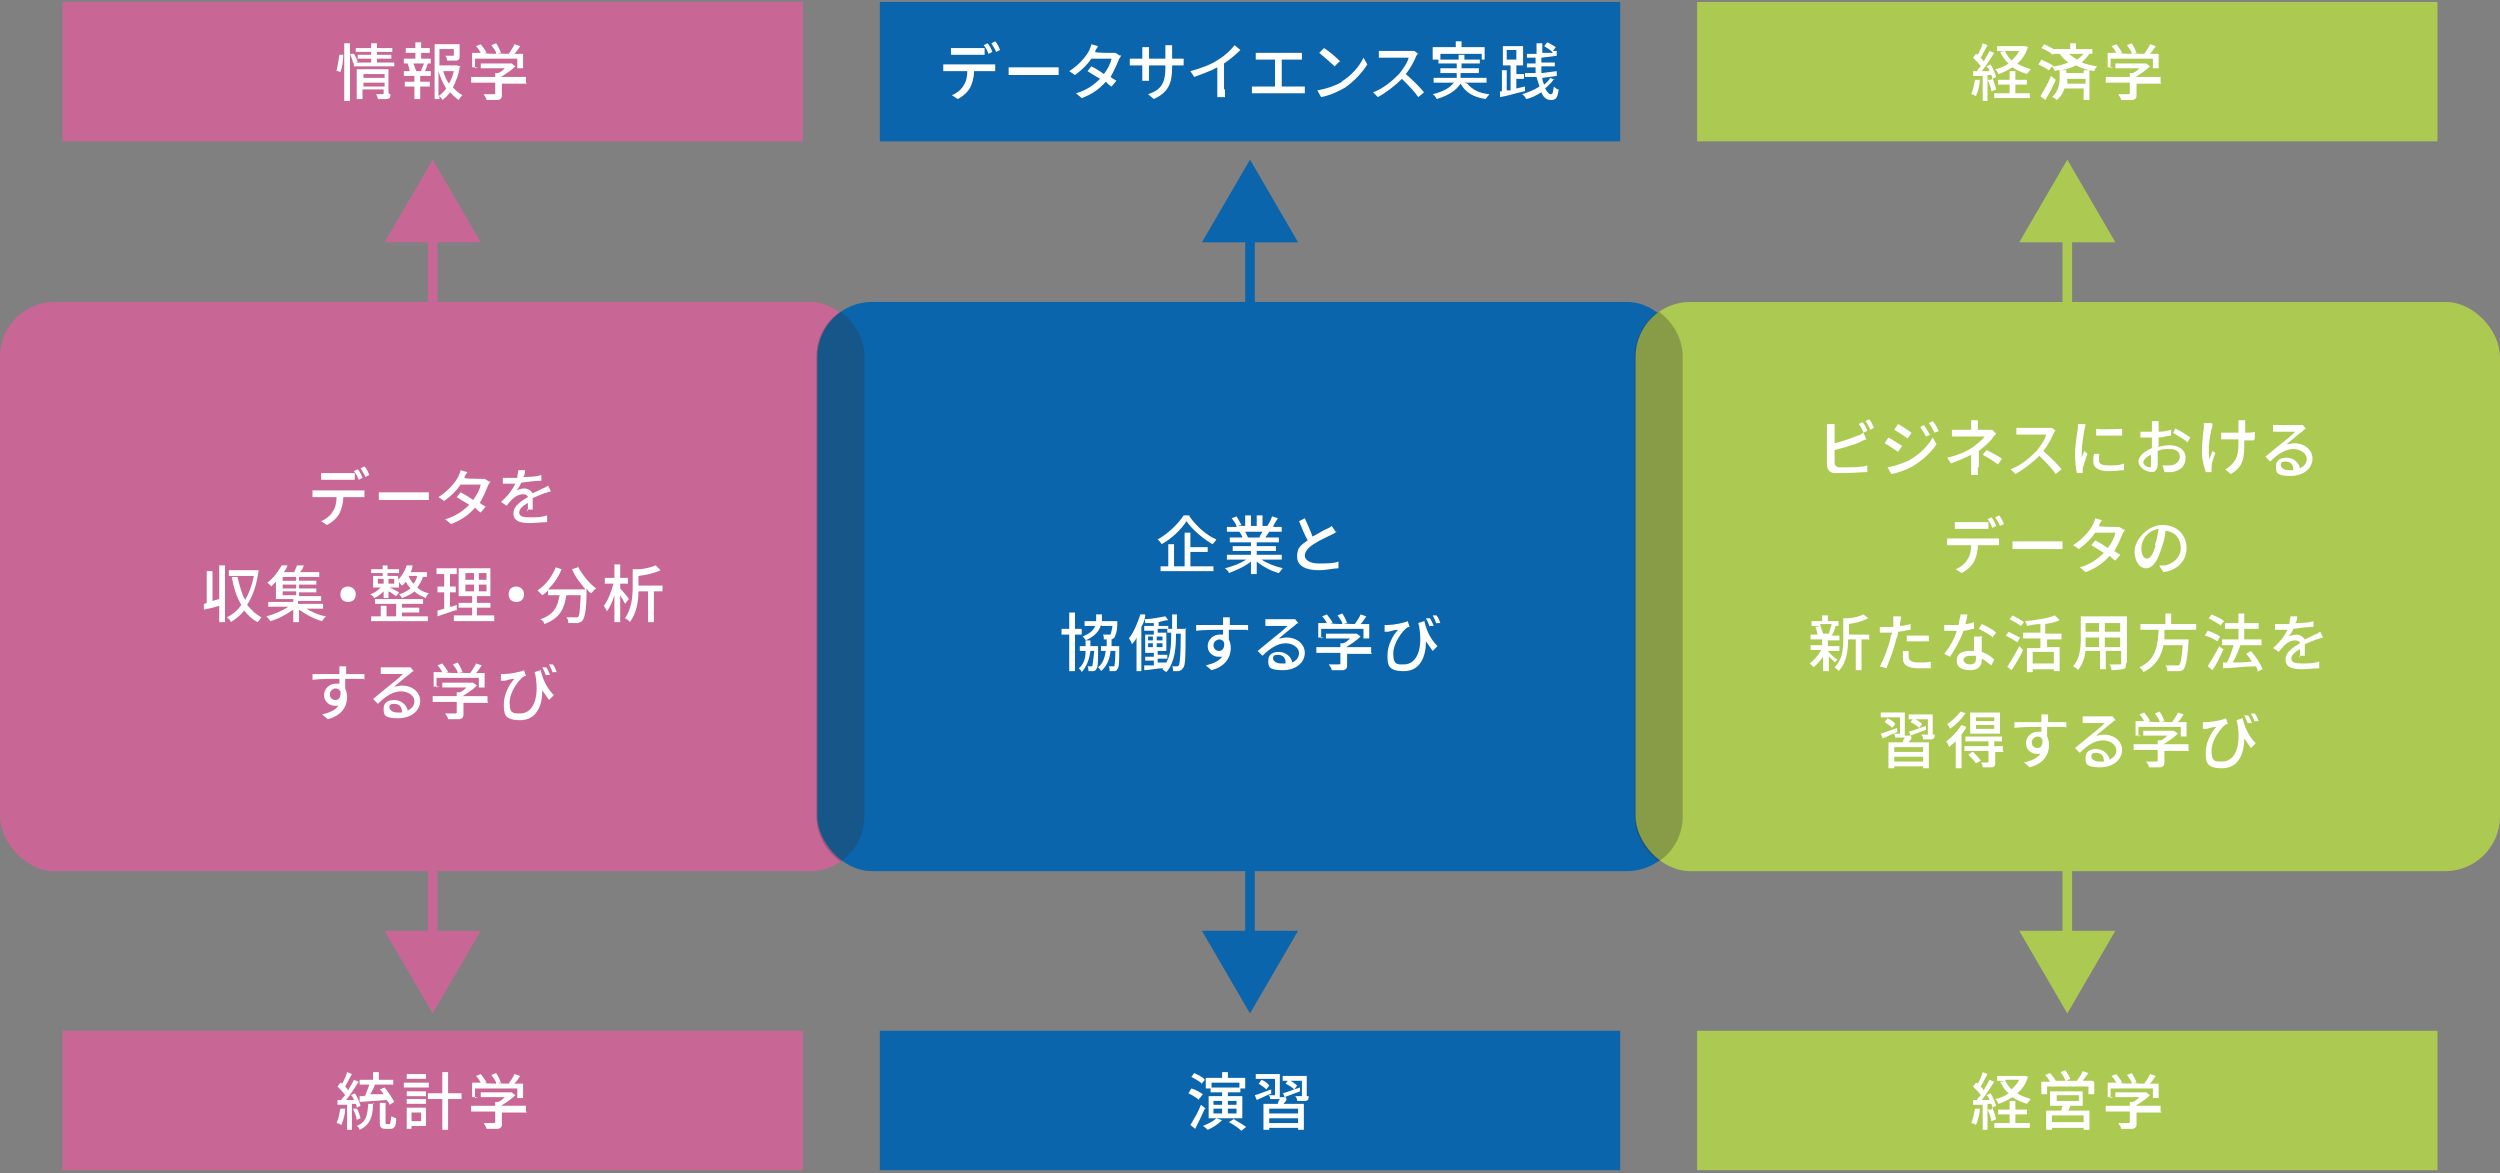 <?xml version="1.0" encoding="UTF-8"?>
<svg xmlns="http://www.w3.org/2000/svg" version="1.1" viewBox="0 0 260 122">
  <rect x="0" y="0" width="260" height="122" fill="#808080" stroke="none"/>
  <defs>
    <style>
      .cls-1 {
        fill: #0b65ac;
      }

      .cls-2 {
        fill: #acc951;
      }

      .cls-3 {
        isolation: isolate;
      }

      .cls-4 {
        fill: #fff;
      }

      .cls-5 {
        stroke: #c86796;
      }

      .cls-5, .cls-6, .cls-7 {
        fill: none;
        stroke-miterlimit: 10;
      }

      .cls-8 {
        fill: #323333;
        mix-blend-mode: multiply;
        opacity: .3;
      }

      .cls-9 {
        fill: #c86796;
      }

      .cls-6 {
        stroke: #acc951;
      }

      .cls-7 {
        stroke: #0b65ac;
      }
    </style>
  </defs>
  <!-- Generator: Adobe Illustrator 28.7.1, SVG Export Plug-In . SVG Version: 1.2.0 Build 142)  -->
  <g class="cls-3">
    <g id="design">
      <g>
        <rect class="cls-9" x="6.5" y=".2" width="77" height="14.5"/>
        <rect class="cls-1" x="91.5" y=".2" width="77" height="14.5"/>
        <rect class="cls-2" x="176.5" y=".2" width="77" height="14.5"/>
        <rect class="cls-9" x="6.5" y="107.2" width="77" height="14.5"/>
        <rect class="cls-1" x="91.5" y="107.2" width="77" height="14.5"/>
        <rect class="cls-2" x="176.5" y="107.2" width="77" height="14.5"/>
        <rect class="cls-9" y="31.4" width="89.9" height="59.2" rx="5.7" ry="5.7"/>
        <rect class="cls-1" x="85" y="31.4" width="89.9" height="59.2" rx="5.7" ry="5.7"/>
        <rect class="cls-2" x="170.1" y="31.4" width="89.9" height="59.2" rx="5.7" ry="5.7"/>
        <g>
          <path class="cls-4" d="M190.8,48.1c0,.3.1.4.4.5.2,0,.5,0,.8,0,.7,0,1.7,0,2.2-.2v.7c-.6,0-1.6.1-2.3.1s-.8,0-1.1,0c-.5,0-.8-.4-.8-.9v-3.6c0-.2,0-.4,0-.6h.8c0,.2,0,.4,0,.6v1.4c.8-.2,1.7-.5,2.4-.8.2,0,.4-.2.6-.3l.3.7c-.2,0-.5.2-.7.3-.7.3-1.8.6-2.6.8v1.3ZM193.8,45c-.1-.3-.3-.7-.5-.9l.4-.2c.2.2.4.6.5.9l-.4.2ZM194.4,43.6c.2.2.4.7.5.9l-.4.2c-.1-.3-.3-.7-.5-.9l.4-.2Z"/>
          <path class="cls-4" d="M197.8,46.4l-.4.6c-.3-.2-1-.7-1.4-.9l.4-.6c.4.2,1.1.7,1.5.9ZM198.5,47.9c1.1-.6,2-1.5,2.5-2.4l.4.7c-.6.9-1.5,1.7-2.5,2.3-.7.4-1.6.7-2.2.8l-.4-.7c.7-.1,1.5-.4,2.2-.7ZM198.8,45l-.4.6c-.3-.2-1-.7-1.4-.9l.4-.6c.4.2,1.1.7,1.4.9ZM200.8,45.2l-.5.2c-.2-.4-.4-.7-.6-1l.4-.2c.2.3.4.7.6,1ZM201.7,44.8l-.5.2c-.2-.4-.4-.7-.6-1l.4-.2c.2.2.5.7.6,1Z"/>
          <path class="cls-4" d="M205.7,48.6c0,.2,0,.6,0,.8h-.7c0-.2,0-.5,0-.8,0-.4,0-.9,0-1.3-.6.3-1.3.6-2.1.9l-.4-.6c1.3-.3,2.1-.7,2.7-1.1.5-.4,1-.8,1.2-1.1h-2.6c-.2,0-.6,0-.8,0v-.7c.2,0,.6,0,.8,0h1.2v-.4c0-.2,0-.4,0-.6h.7c0,.1,0,.4,0,.6v.4h1c.2,0,.3,0,.5,0l.4.4c-.1.1-.3.3-.4.5-.3.4-.9.9-1.4,1.3v1.7ZM206.6,46.8c.6.3,1,.5,1.6.9l-.4.6c-.6-.4-1-.7-1.6-1l.4-.5Z"/>
          <path class="cls-4" d="M213.8,44.7c0,0-.1.2-.2.3-.2.5-.6,1.3-1.1,1.9.7.6,1.5,1.4,1.9,1.9l-.6.5c-.4-.6-1.1-1.3-1.7-1.9-.7.7-1.6,1.4-2.5,1.9l-.5-.5c1.1-.4,2-1.2,2.7-1.9.4-.5.9-1.2,1-1.7h-2.4c-.3,0-.6,0-.7,0v-.7c.1,0,.5,0,.7,0h2.4c.2,0,.5,0,.6,0l.4.3Z"/>
          <path class="cls-4" d="M216.9,44.1c0,.1-.1.4-.1.5-.1.5-.3,1.7-.3,2.4s0,.4,0,.7c0-.3.2-.6.3-.8l.3.3c-.2.5-.4,1.2-.5,1.5,0,0,0,.2,0,.3,0,0,0,.2,0,.2h-.6c-.1-.4-.2-1.2-.2-2s.2-2.1.3-2.6c0-.2,0-.4,0-.5h.7ZM218.3,47.3c0,.2,0,.4,0,.6,0,.3.2.5,1,.5s1.1,0,1.6-.2v.7c-.4,0-.9.1-1.6.1-1.1,0-1.6-.4-1.6-1s0-.5.1-.8h.6ZM220.7,44.6v.7c-.7,0-2,0-2.7,0v-.7c.7.1,2,0,2.7,0Z"/>
          <path class="cls-4" d="M224.3,46.5c.5-.1,1-.2,1.3-.2,1,0,1.7.5,1.7,1.3s-.4,1.3-1.4,1.5c-.3,0-.6,0-.8,0l-.2-.7c.3,0,.5,0,.8,0,.5,0,1-.4,1-.9s-.4-.8-1-.8-.9,0-1.3.2c0,.5,0,1.1,0,1.3,0,.7-.3.9-.6.9-.6,0-1.4-.5-1.4-1.1s.7-1.1,1.4-1.4v-.4c0-.2,0-.5,0-.7-.2,0-.3,0-.4,0-.3,0-.6,0-.8,0v-.6c.3,0,.6,0,.8,0s.3,0,.4,0c0-.3,0-.5,0-.6s0-.4,0-.5h.7c0,.1,0,.3,0,.5,0,.2,0,.4,0,.6.5,0,.9-.1,1.3-.2v.6c-.4,0-.8.2-1.3.2,0,.3,0,.5,0,.7v.2ZM223.7,48.3c0-.2,0-.6,0-1-.5.2-.8.6-.8.8s.4.5.6.5.2,0,.2-.3ZM226.3,44.6c.5.2,1.2.7,1.5.9l-.3.5c-.3-.3-1.1-.7-1.5-1l.3-.5Z"/>
          <path class="cls-4" d="M230.1,44.1c0,.1,0,.3-.1.5-.2.8-.4,2.2-.2,3.2,0-.2.2-.6.3-.9l.3.2c-.2.5-.4,1.1-.4,1.5,0,0,0,.2,0,.3,0,0,0,.2,0,.2h-.6c-.1-.3-.4-1.2-.4-2s.1-2,.2-2.6c0-.2,0-.4,0-.5h.8ZM234.4,45.8c-.3,0-.6,0-1,0v.2c0,1.5,0,2.5-1.4,3.3l-.6-.5c.2,0,.5-.3.7-.5.6-.6.7-1.2.7-2.4v-.2c-.3,0-.5,0-.8,0s-.7,0-1,0v-.7c.3,0,.7,0,1,0s.5,0,.8,0c0-.4,0-.8,0-.9,0-.1,0-.3,0-.4h.7c0,.1,0,.3,0,.4s0,.5,0,.9c.4,0,.7,0,1-.1v.7Z"/>
          <path class="cls-4" d="M239.8,44.6c-.1,0-.3.2-.4.3-.3.2-1.1.9-1.6,1.3.3,0,.5-.1.8-.1,1.1,0,1.9.7,1.9,1.6s-.8,1.8-2.3,1.8-1.5-.4-1.5-1,.4-.9,1.1-.9,1.3.5,1.4,1.1c.4-.2.7-.5.7-1s-.6-1-1.4-1-1.6.5-2.4,1.3l-.5-.5c.5-.4,1.3-1.1,1.7-1.4.4-.3,1.1-.9,1.4-1.2-.3,0-1.4,0-1.8,0-.2,0-.3,0-.5,0v-.7c.1,0,.3,0,.5,0,.3,0,1.8,0,2.2,0,.2,0,.3,0,.4,0l.4.5ZM238.5,48.8c0-.5-.3-.8-.8-.8s-.5.2-.5.4.3.5.8.5.3,0,.5,0Z"/>
          <path class="cls-4" d="M207.4,56c.1,0,.4,0,.5,0v.7c-.1,0-.4,0-.5,0h-1.7c0,.7-.2,1.3-.4,1.7-.2.4-.7.9-1.3,1.2l-.6-.4c.5-.2,1-.6,1.2-1,.3-.4.4-1,.4-1.5h-1.9c-.2,0-.4,0-.6,0v-.7c.2,0,.4,0,.6,0h4.3ZM203.9,55c-.2,0-.5,0-.6,0v-.7c.2,0,.4,0,.6,0h2.2c.2,0,.4,0,.7,0v.7c-.2,0-.4,0-.7,0h-2.2ZM207.2,54.9c-.1-.3-.3-.7-.5-.9l.4-.2c.2.2.4.6.5.9l-.4.2ZM207.9,53.6c.2.2.4.6.5.9l-.4.2c-.1-.3-.4-.7-.5-.9l.4-.2Z"/>
          <path class="cls-4" d="M209.3,56.3c.2,0,.6,0,1,0h3.5c.3,0,.6,0,.7,0v.8c-.1,0-.4,0-.7,0h-3.5c-.4,0-.7,0-1,0v-.8Z"/>
          <path class="cls-4" d="M221,55c0,.1-.1.3-.2.4-.2.5-.5,1.2-.9,1.9.2.2.5.3.6.4l-.5.6c-.2-.1-.4-.3-.6-.5-.6.7-1.4,1.3-2.5,1.7l-.6-.5c1.1-.3,1.9-.9,2.5-1.5-.5-.3-1-.6-1.3-.8l.4-.5c.4.2.9.5,1.3.8.4-.5.7-1.1.8-1.6h-2.1c-.4.6-1,1.2-1.7,1.7l-.6-.4c1.1-.7,1.8-1.6,2.1-2.2,0-.1.2-.4.2-.6l.7.2c-.1.2-.3.4-.3.6h0c0,.1,1.6.1,1.6.1.2,0,.4,0,.5,0l.5.3Z"/>
          <path class="cls-4" d="M224.6,58.8c.2,0,.4,0,.6,0,.8-.2,1.6-.8,1.6-1.8s-.6-1.7-1.6-1.8c0,.6-.2,1.2-.4,1.8-.4,1.3-.9,2.1-1.6,2.1s-1.2-.7-1.2-1.8,1.3-2.7,2.9-2.7,2.5,1.1,2.5,2.4-.9,2.3-2.4,2.5l-.4-.6ZM224.1,56.7c.2-.5.3-1.1.4-1.7-1.2.2-1.8,1.2-1.8,2s.3,1.1.6,1.1.6-.4.9-1.4Z"/>
          <path class="cls-4" d="M190.8,68.9c-.1-.2-.4-.4-.6-.6v1.5h-.6v-1.5c-.3.4-.6.8-1,1.1,0-.1-.3-.3-.4-.4.4-.3.9-.8,1.2-1.4h-1.1v-.5h1.2v-.6h-1.2v-.5h.7c0-.2-.1-.6-.2-.8h.4c0-.1-.8-.1-.8-.1v-.5h1.1v-.6h.6v.6h1.1v.5h-.8.5c-.1.4-.2.7-.4,1h.8v.5h-1.2v.6h1.2v.5h-1.2c.2.3.8.8,1,.9l-.4.4ZM189.3,65c.1.3.2.6.3.9h-.4c0,0,1.4,0,1.4,0h-.4c.1-.3.2-.7.3-1h-1.2ZM194.3,66.5h-.7v3.2h-.6v-3.2h-.8c0,1-.1,2.4-1,3.3,0-.1-.3-.3-.4-.4.8-.8.9-1.9.9-2.8v-2.3h.4c.6,0,1.3-.2,1.7-.4l.5.4c-.6.3-1.3.5-2,.6v1.1h2.1v.6Z"/>
          <path class="cls-4" d="M198.7,65.5c-.4,0-.9.2-1.3.2,0,.3-.1.6-.2.8-.2.9-.7,2.2-1,3l-.7-.2c.4-.7.9-2,1.1-2.9,0-.2.1-.4.2-.6-.2,0-.4,0-.5,0-.3,0-.5,0-.8,0v-.6c.3,0,.5,0,.8,0s.4,0,.6,0c0-.2,0-.4,0-.5,0-.2,0-.4,0-.6h.8c0,.2,0,.5-.1.6v.4c.3,0,.7-.1,1.1-.2v.6ZM198.5,67.7c0,.2,0,.4,0,.6,0,.3.2.6,1,.6s.9,0,1.3-.1v.7c-.4,0-.8,0-1.3,0-1,0-1.6-.3-1.6-1s0-.5,0-.8h.6ZM198.3,66.1c.3,0,.8,0,1.2,0s.8,0,1.1,0v.6c-.3,0-.7,0-1.1,0s-.8,0-1.2,0v-.6Z"/>
          <path class="cls-4" d="M205.3,65.4c-.3,0-.7.2-1.1.2-.3.9-.9,2-1.4,2.7l-.6-.3c.5-.6,1.1-1.6,1.3-2.4-.2,0-.3,0-.5,0-.2,0-.5,0-.8,0v-.6c.2,0,.5,0,.8,0s.4,0,.7,0c0-.4.2-.8.2-1.1h.7c0,.3-.1.6-.2,1,.3,0,.6-.1.9-.2v.6ZM206.1,66.1c0,.3,0,.5,0,.8,0,.2,0,.6,0,.9.6.2,1,.5,1.3.8l-.3.6c-.3-.2-.6-.5-1-.7v.2c0,.5-.3,1-1.2,1s-1.4-.3-1.4-1,.5-1,1.3-1,.4,0,.5,0c0-.5,0-1.1,0-1.5h.7ZM205.5,68.2c-.2,0-.4,0-.6,0-.4,0-.7.2-.7.4s.2.5.7.5.6-.3.6-.6,0-.1,0-.2ZM207.3,66.3c-.4-.3-1.1-.7-1.5-.9l.3-.5c.5.2,1.2.6,1.5.9l-.4.5Z"/>
          <path class="cls-4" d="M209.8,66.8c-.3-.2-.8-.5-1.2-.7l.3-.4c.4.2.9.5,1.2.6l-.3.5ZM208.8,69.3c.3-.5.8-1.3,1.2-2.1l.4.4c-.3.7-.8,1.5-1.2,2.1l-.5-.4ZM210.2,65.1c-.3-.2-.8-.5-1.2-.7l.3-.4c.4.2.9.5,1.2.7l-.4.5ZM212.9,66.3v1h1.3v2.5h-.6v-.2h-2.2v.3h-.6v-2.5h1.4v-1h-1.8v-.6h1.8v-.9c-.5,0-.9.1-1.4.2,0-.1-.1-.4-.2-.5,1.1-.1,2.4-.3,3.1-.6l.5.5c-.4.2-.9.3-1.5.4v1h1.7v.6h-1.7ZM213.6,67.8h-2.2v1.2h2.2v-1.2Z"/>
          <path class="cls-4" d="M221.1,69c0,.4,0,.5-.3.6-.2,0-.6.1-1.2.1,0-.2-.1-.4-.2-.6.4,0,.8,0,1,0s.2,0,.2-.2v-1.2h-1.6v1.9h-.6v-1.9h-1.5c-.1.7-.3,1.4-.8,2,0-.1-.3-.3-.5-.4.7-.8.8-1.9.8-2.9v-2.3h4.8v4.8ZM218.3,67.3v-1h-1.4v.3c0,.2,0,.5,0,.7h1.4ZM216.9,64.8v.9h1.4v-.9h-1.4ZM220.5,64.8h-1.6v.9h1.6v-.9ZM220.5,67.3v-1h-1.6v1h1.6Z"/>
          <path class="cls-4" d="M225.1,65.5c0,.3,0,.6,0,1h2.5s0,.2,0,.3c-.1,1.8-.3,2.5-.5,2.8-.2.2-.3.2-.6.2-.2,0-.7,0-1.1,0,0-.2,0-.4-.2-.6.4,0,.9,0,1.1,0s.2,0,.3,0c.2-.1.3-.8.4-2.1h-2c-.2,1.1-.8,2.2-2.1,2.8,0-.2-.3-.4-.4-.5,1.8-.8,1.9-2.4,2-3.9h-1.9v-.6h2.6v-1.1h.6v1.1h2.6v.6h-3.2Z"/>
          <path class="cls-4" d="M230.6,66.7c-.3-.2-.8-.5-1.3-.6l.3-.5c.4.1,1,.4,1.3.6l-.3.5ZM231.2,67.6c-.3.7-.7,1.5-1.1,2.1l-.5-.4c.3-.5.8-1.3,1.2-2.1l.5.4ZM230.9,65c-.3-.2-.8-.5-1.2-.7l.3-.4c.4.2,1,.4,1.3.7l-.4.5ZM234.8,69.8c0-.2-.1-.3-.2-.5-1.2,0-2.5.2-3.4.2v-.6c0,0,.4,0,.4,0,.3-.5.5-1.2.7-1.8h-1.2v-.6h1.7v-1.1h-1.4v-.6h1.4v-1h.6v1h1.5v.6h-1.5v1.1h1.8v.6h-2.2c-.2.6-.5,1.3-.8,1.8.6,0,1.3,0,2-.1-.2-.3-.4-.6-.6-.8l.5-.3c.5.6,1,1.3,1.2,1.9l-.6.3Z"/>
          <path class="cls-4" d="M239.2,68.4c0-.2,0-.6,0-.9-.5.3-.9.6-.9,1s.4.5,1.1.5,1.2,0,1.8-.2v.7c-.5,0-1.2.1-1.8.1-1,0-1.7-.2-1.7-1s.8-1.3,1.5-1.7c0-.2-.3-.3-.5-.3-.4,0-.8.2-1.1.5-.2.2-.4.4-.6.7l-.6-.4c.8-.7,1.2-1.3,1.5-1.9h-.2c-.3,0-.7,0-1.1,0v-.6c.3,0,.8,0,1.1,0h.4c0-.3.1-.6.1-.8h.7c0,.2,0,.5-.2.7.6,0,1.3,0,1.9-.2v.6c-.6,0-1.4.1-2.1.2-.1.3-.3.6-.5.8.2-.1.6-.2.8-.2.4,0,.7.2.9.5.4-.2.7-.3,1-.5.2,0,.4-.2.6-.3l.3.6c-.2,0-.5.2-.7.2-.3.1-.7.3-1.2.5,0,.4,0,.9,0,1.2h-.6Z"/>
          <path class="cls-4" d="M197.4,76.1c-.6.2-1.1.5-1.6.7l-.2-.5c.4-.1,1.1-.4,1.7-.6v.4ZM198.8,76.7c0,.2-.2.3-.3.5h2.1v2.7h-.6v-.2h-3v.2h-.6v-2.7h1.5c0-.2.1-.3.2-.5,0,0,0,0-.1,0-.2,0-.5,0-.9,0,0-.1,0-.3-.2-.4.3,0,.5,0,.6,0s.1,0,.1,0v-1.7h-2v-.5h2.5v2.1c0,.1,0,.2,0,.3h.6ZM196.8,75.7c-.2-.2-.5-.4-.8-.6l.3-.4c.3.1.7.4.8.6l-.3.4ZM200,77.7h-3v.5h3v-.5ZM200,79.2v-.5h-3v.5h3ZM198.5,76.1c.5-.1,1.1-.4,1.8-.6v.4c-.5.2-1.1.4-1.6.6l-.2-.5ZM201.2,76.4c0,.3,0,.4-.3.5-.2,0-.5,0-.9,0,0-.1,0-.3-.2-.5.3,0,.6,0,.6,0,0,0,.1,0,.1,0v-1.6h-2v-.5h2.5v2.1ZM199.6,75.7c-.2-.2-.5-.4-.9-.6l.3-.4c.3.1.7.4.9.6l-.3.4Z"/>
          <path class="cls-4" d="M204.5,75.6c-.1.3-.3.5-.5.8v3.5h-.6v-2.8c-.2.2-.5.4-.7.6,0-.1-.2-.5-.3-.6.6-.4,1.2-1.1,1.6-1.7l.5.2ZM204.4,74.2c-.4.6-1,1.2-1.6,1.6,0-.1-.2-.4-.3-.5.5-.3,1.1-.9,1.4-1.3l.6.2ZM208.4,78.2h-.9v1.1c0,.3,0,.4-.3.5-.2,0-.5,0-1,0,0-.2-.1-.4-.2-.5.3,0,.6,0,.7,0,0,0,.1,0,.1-.1v-1.1h-2.5v-.5h2.5v-.5h-2.4v-.5h3.8v.5h-.8v.5h.9v.5ZM205.2,78.2c.3.3.6.6.8.9l-.5.3c-.1-.2-.5-.6-.8-.9l.4-.3ZM208,76.3h-3.1v-2.2h3.1v2.2ZM207.4,74.6h-1.9v.4h1.9v-.4ZM207.4,75.4h-1.9v.4h1.9v-.4Z"/>
          <path class="cls-4" d="M214.8,75.6c-.4,0-1,0-1.9,0,0,.3,0,.7,0,1,.1.2.2.5.2.9,0,.9-.5,1.9-2,2.3l-.6-.5c.8-.2,1.3-.4,1.7-.9-.1,0-.3,0-.4,0-.5,0-1.1-.4-1.1-1.1s.6-1.2,1.2-1.2.2,0,.4,0v-.5c-1,0-2,0-2.8.1v-.6c.7,0,1.9,0,2.8,0,0-.1,0-.3,0-.3,0-.2,0-.4,0-.5h.7c0,0,0,.4,0,.5,0,0,0,.2,0,.3h1.9v.6ZM211.9,77.8c.3,0,.6-.3.5-.9-.1-.2-.3-.3-.5-.3s-.6.2-.6.6.3.6.6.6Z"/>
          <path class="cls-4" d="M220,74.9c-.1,0-.3.2-.4.3-.3.2-1.1.9-1.6,1.3.3,0,.5-.1.8-.1,1.1,0,1.9.7,1.9,1.6s-.8,1.8-2.3,1.8-1.5-.4-1.5-1,.4-.9,1.1-.9,1.3.5,1.4,1.1c.4-.2.7-.5.7-1s-.6-1-1.4-1-1.6.5-2.4,1.3l-.5-.5c.5-.4,1.3-1.1,1.7-1.4.4-.3,1.1-.9,1.4-1.2-.3,0-1.4,0-1.8,0-.2,0-.3,0-.5,0v-.7c.1,0,.3,0,.5,0,.3,0,1.8,0,2.2,0,.2,0,.3,0,.4,0l.4.5ZM218.8,79.1c0-.5-.3-.8-.8-.8s-.5.2-.5.4.3.5.8.5.3,0,.5,0Z"/>
          <path class="cls-4" d="M227.7,78.1h-2.6v1.1c0,.3,0,.5-.4.6-.3,0-.7,0-1.2,0,0-.2-.2-.4-.3-.6.5,0,.9,0,1,0,.1,0,.2,0,.2-.1v-1.1h-2.5v-.6h2.5v-.4h.3c.3-.1.5-.3.7-.5h-2.5v-.5h3.2s.4.3.4.3c-.4.4-1,.8-1.5,1.1h0c0,0,2.6,0,2.6,0v.6ZM222.7,76.5h-.6v-1.5h.9c-.1-.2-.3-.5-.5-.7l.5-.2c.2.3.5.6.6.9h-.2c0,.1,1.2.1,1.2.1,0-.3-.3-.6-.5-.9l.5-.2c.2.3.4.7.5,1h-.3c0,.1,1.1.1,1.1.1.2-.3.5-.7.6-1l.6.2c-.2.3-.4.6-.6.8h.9v1.5h-.6v-1h-4.4v1Z"/>
          <path class="cls-4" d="M233.2,74.6c.2.8.5,1.8,1.4,2.7l-.5.5c-.2-.3-.5-.7-.7-1,0,1.6-.6,3.1-2.3,3.1s-1.7-.7-1.7-1.7.6-2.1,1.1-2.6c-.3,0-.7.1-1,.2-.1,0-.2,0-.4,0v-.7s.1,0,.3,0c.6,0,1.7-.2,2.1-.4l.2.6c0,0-.2,0-.3.1-.4.3-1.4,1.5-1.4,2.7s.5,1.1,1.1,1.1c1.3,0,2-1.5,1.6-3.9,0-.1-.1-.3-.1-.4l.6-.2ZM233.8,75.3c-.1-.3-.3-.7-.4-.9h.4c.1.1.3.5.4.8h-.4ZM234.5,75.1c-.1-.3-.3-.7-.4-.9h.4c.1.1.3.5.4.8h-.4Z"/>
        </g>
        <g>
          <path class="cls-4" d="M37.4,51c.1,0,.4,0,.5,0v.7c-.1,0-.4,0-.5,0h-1.7c0,.7-.2,1.3-.4,1.7-.2.4-.7.9-1.3,1.2l-.6-.4c.5-.2,1-.6,1.2-1,.3-.4.4-1,.4-1.5h-1.9c-.2,0-.4,0-.6,0v-.7c.2,0,.4,0,.6,0h4.3ZM34,49.9c-.2,0-.5,0-.6,0v-.7c.2,0,.4,0,.6,0h2.2c.2,0,.4,0,.7,0v.7c-.2,0-.4,0-.7,0h-2.2ZM37.3,49.9c-.1-.3-.3-.7-.5-.9l.4-.2c.2.2.4.6.5.9l-.4.2ZM37.9,48.5c.2.2.4.6.5.9l-.4.2c-.1-.3-.4-.7-.5-.9l.4-.2Z"/>
          <path class="cls-4" d="M39.4,51.2c.2,0,.6,0,1,0h3.5c.3,0,.6,0,.7,0v.8c-.1,0-.4,0-.7,0h-3.5c-.4,0-.7,0-1,0v-.8Z"/>
          <path class="cls-4" d="M51,50c0,.1-.1.3-.2.4-.2.5-.5,1.2-.9,1.9.2.2.5.3.6.4l-.5.6c-.2-.1-.4-.3-.6-.5-.6.7-1.4,1.3-2.5,1.7l-.6-.5c1.1-.3,1.9-.9,2.5-1.5-.5-.3-1-.6-1.3-.8l.4-.5c.4.2.9.5,1.3.8.4-.5.7-1.1.8-1.6h-2.1c-.4.6-1,1.2-1.7,1.7l-.6-.4c1.1-.7,1.8-1.6,2.1-2.2,0-.1.2-.4.2-.6l.7.2c-.1.2-.3.4-.3.6h0c0,.1,1.6.1,1.6.1.2,0,.4,0,.5,0l.5.3Z"/>
          <path class="cls-4" d="M54.9,53.2c0-.2,0-.6,0-.9-.5.3-.9.6-.9,1s.4.5,1.1.5,1.2,0,1.8-.2v.7c-.5,0-1.2.1-1.8.1-1,0-1.7-.2-1.7-1s.8-1.3,1.5-1.7c0-.2-.3-.3-.5-.3-.4,0-.8.2-1.1.5-.2.2-.4.4-.6.7l-.6-.4c.8-.7,1.2-1.3,1.5-1.9h-.2c-.3,0-.7,0-1.1,0v-.6c.3,0,.8,0,1.1,0h.4c0-.3.1-.6.1-.8h.7c0,.2,0,.5-.2.7.6,0,1.3,0,1.9-.2v.6c-.6,0-1.4.1-2.1.2-.1.3-.3.6-.5.8.2-.1.6-.2.8-.2.4,0,.7.2.9.5.4-.2.7-.3,1-.5.2,0,.4-.2.6-.3l.3.6c-.2,0-.5.2-.7.2-.3.1-.7.3-1.2.5,0,.4,0,.9,0,1.2h-.6Z"/>
          <path class="cls-4" d="M22.8,58.8h.6v5.9h-.6v-1.7c-.6.2-1.1.3-1.6.4v-.6s.2,0,.3-.1v-3.3h.6v3.1l.7-.2v-3.7ZM26.9,59.3c-.2,1.5-.6,2.7-1.2,3.6.4.5.9,1,1.5,1.3-.1.1-.3.4-.4.5-.6-.3-1-.7-1.4-1.2-.4.5-.9.9-1.4,1.2,0-.2-.3-.4-.4-.5.6-.3,1.1-.7,1.5-1.3-.5-.8-.8-1.8-1-2.9h.6c.2.8.4,1.7.8,2.4.4-.7.7-1.5.9-2.5h-2.6v-.6h2.9s.4,0,.4,0Z"/>
          <path class="cls-4" d="M31.7,63.2c.6.4,1.5.8,2.2.9-.1.1-.3.3-.4.5-.8-.2-1.7-.7-2.4-1.2v1.3h-.6v-1.3c-.7.5-1.6,1-2.4,1.2,0-.1-.3-.4-.4-.5.8-.2,1.7-.6,2.3-1h-2.1v-.5h2.6v-.3h-1.8v-1.8c-.2.2-.3.3-.5.5,0-.1-.3-.3-.4-.4.7-.5,1.2-1.3,1.5-1.8h.6c-.1.3-.2.5-.4.7h1.1c.1-.2.2-.5.3-.7h.7c-.1.3-.2.5-.4.7h2v.5h-2.1v.4h1.8v.4h-1.8v.4h1.8v.4h-1.8v.4h2.3v.5h-2.4v.3h2.6v.5h-2.1ZM30.8,60h-1.4v.4h1.4v-.4ZM30.8,60.8h-1.4v.4h1.4v-.4ZM29.4,61.9h1.4v-.4h-1.4v.4Z"/>
          <path class="cls-4" d="M36.2,61c.4,0,.8.3.8.8s-.3.8-.8.8-.8-.3-.8-.8.3-.8.8-.8Z"/>
          <path class="cls-4" d="M44,59.9c-.1.5-.4.9-.6,1.2.3.3.7.5,1.2.6-.1.1-.3.3-.3.5-.5-.2-.9-.4-1.2-.7-.3.3-.8.5-1.3.7,0-.1-.2-.3-.3-.4.5-.1.9-.4,1.2-.6-.2-.2-.4-.5-.5-.7-.1.1-.2.3-.4.4,0,0-.2-.2-.3-.4v.6h-1c.3.1.8.4,1,.5l-.3.4c-.2-.1-.5-.4-.8-.5v.7h-.5v-.7c-.3.3-.7.6-1,.7,0-.1-.2-.3-.4-.4.4-.1.8-.4,1.1-.7h-.8v-1.2h1v-.3h-1.2v-.4h1.2v-.4h.5v.4h1.2v.4h-1.2v.3h1.1v.4c.4-.4.7-.9.9-1.5h.6c0,.3-.1.5-.2.7h1.7v.5h-.4ZM41.8,64.1h2.7v.5h-5.9v-.5h1v-1.1h.6v1.1h1v-1.3h-2.2v-.5h5v.5h-2.2v.4h1.8v.5h-1.8v.4ZM39.3,60.7h.6v-.5h-.6v.5ZM41,60.2h-.6v.5h.6v-.5ZM42.5,59.9c.1.3.3.6.5.8.2-.2.3-.5.4-.8h-1Z"/>
          <path class="cls-4" d="M47.6,63.4c-.7.2-1.5.5-2.1.7v-.6c0,0,.4-.1.7-.2v-1.7h-.7v-.6h.7v-1.3h-.8v-.6h2.1v.6h-.7v1.3h.6v.6h-.6v1.5c.2,0,.5-.1.7-.2v.6ZM51.4,64v.6h-4.2v-.6h1.9v-.8h-1.4v-.5h1.4v-.7h-1.4v-2.9h3.3v2.9h-1.4v.7h1.4v.5h-1.4v.8h1.7ZM48.4,60.3h.9v-.7h-.9v.7ZM48.4,61.5h.9v-.7h-.9v.7ZM50.6,59.6h-.8v.7h.8v-.7ZM50.6,60.8h-.8v.7h.8v-.7Z"/>
          <path class="cls-4" d="M53.7,61c.4,0,.8.3.8.8s-.3.8-.8.8-.8-.3-.8-.8.3-.8.8-.8Z"/>
          <path class="cls-4" d="M60.1,58.9c.4.8,1.2,1.8,1.9,2.3-.2.1-.4.4-.5.5-.2-.1-.4-.3-.5-.5,0,0,0,.2,0,.3,0,2-.2,2.7-.4,3-.1.2-.3.2-.5.3-.2,0-.6,0-1,0,0-.2,0-.4-.2-.6.4,0,.8,0,.9,0s.2,0,.3,0c.2-.2.2-.8.3-2.3h-1.5c-.2,1.3-.6,2.4-2.3,3,0-.2-.2-.4-.4-.5,1.5-.5,1.8-1.4,2-2.5h-1.2v-.5c-.2.2-.4.4-.6.5-.1-.1-.4-.4-.5-.5.8-.5,1.5-1.4,1.9-2.4l.6.2c-.3.8-.8,1.5-1.4,2.1h3.9c-.5-.6-1.1-1.3-1.4-2.1l.6-.2Z"/>
          <path class="cls-4" d="M65,62.8c-.1-.2-.3-.6-.5-.9v2.8h-.6v-2.8c-.2.7-.5,1.3-.8,1.7,0-.2-.2-.4-.3-.6.4-.5.8-1.5,1-2.3h-.9v-.6h1v-1.4h.6v1.4h.8v.6h-.8v.5c.2.2.8.9.9,1.1l-.4.5ZM68.9,61.5h-.9v3.2h-.6v-3.2h-1c0,1-.2,2.3-.9,3.2,0-.1-.3-.3-.5-.4.7-1,.8-2.3.8-3.2v-1.9h.5c.7,0,1.4-.2,1.9-.4l.5.5c-.6.3-1.5.5-2.3.6v1h2.5v.6Z"/>
          <path class="cls-4" d="M37.8,70.6c-.4,0-1,0-1.9,0,0,.3,0,.7,0,1,.1.2.2.5.2.9,0,.9-.5,1.9-2,2.3l-.6-.5c.8-.2,1.3-.4,1.7-.9-.1,0-.3,0-.4,0-.5,0-1.1-.4-1.1-1.1s.6-1.2,1.2-1.2.2,0,.4,0v-.5c-1,0-2,0-2.8.1v-.6c.7,0,1.9,0,2.8,0,0-.1,0-.3,0-.3,0-.2,0-.4,0-.5h.7c0,0,0,.4,0,.5,0,0,0,.2,0,.3h1.9v.6ZM34.9,72.8c.3,0,.6-.3.5-.9-.1-.2-.3-.3-.5-.3s-.6.2-.6.6.3.6.6.6Z"/>
          <path class="cls-4" d="M43,69.8c-.1,0-.3.2-.4.3-.3.2-1.1.9-1.6,1.3.3,0,.5-.1.8-.1,1.1,0,1.9.7,1.9,1.6s-.8,1.8-2.3,1.8-1.5-.4-1.5-1,.4-.9,1.1-.9,1.3.5,1.4,1.1c.4-.2.7-.5.7-1s-.6-1-1.4-1-1.6.5-2.4,1.3l-.5-.5c.5-.4,1.3-1.1,1.7-1.4.4-.3,1.1-.9,1.4-1.2-.3,0-1.4,0-1.8,0-.2,0-.3,0-.5,0v-.7c.1,0,.3,0,.5,0,.3,0,1.8,0,2.2,0,.2,0,.3,0,.4,0l.4.5ZM41.8,74c0-.5-.3-.8-.8-.8s-.5.2-.5.4.3.5.8.5.3,0,.5,0Z"/>
          <path class="cls-4" d="M50.8,73.1h-2.6v1.1c0,.3,0,.5-.4.6-.3,0-.7,0-1.2,0,0-.2-.2-.4-.3-.6.5,0,.9,0,1,0,.1,0,.2,0,.2-.1v-1.1h-2.5v-.6h2.5v-.4h.3c.3-.1.5-.3.7-.5h-2.5v-.5h3.2s.4.3.4.3c-.4.4-1,.8-1.5,1.1h0c0,0,2.6,0,2.6,0v.6ZM45.7,71.4h-.6v-1.5h.9c-.1-.2-.3-.5-.5-.7l.5-.2c.2.3.5.6.6.9h-.2c0,.1,1.2.1,1.2.1,0-.3-.3-.6-.5-.9l.5-.2c.2.3.4.7.5,1h-.3c0,.1,1.1.1,1.1.1.2-.3.5-.7.6-1l.6.2c-.2.3-.4.6-.6.8h.9v1.5h-.6v-1h-4.4v1Z"/>
          <path class="cls-4" d="M56.2,69.6c.2.8.5,1.8,1.4,2.7l-.5.5c-.2-.3-.5-.7-.7-1,0,1.6-.6,3.1-2.3,3.1s-1.7-.7-1.7-1.7.6-2.1,1.1-2.6c-.3,0-.7.1-1,.2-.1,0-.2,0-.4,0v-.7s.1,0,.3,0c.6,0,1.7-.2,2.1-.4l.2.6c0,0-.2,0-.3.1-.4.3-1.4,1.5-1.4,2.7s.5,1.1,1.1,1.1c1.3,0,2-1.5,1.6-3.9,0-.1-.1-.3-.1-.4l.6-.2ZM56.8,70.3c-.1-.3-.3-.7-.4-.9h.4c.1.1.3.5.4.8h-.4ZM57.5,70c-.1-.3-.3-.7-.4-.9h.4c.1.1.3.5.4.8h-.4Z"/>
        </g>
        <g>
          <path class="cls-4" d="M123.7,53.7c.7,1,1.8,2,2.8,2.4-.1.2-.3.4-.4.5-1-.6-2.1-1.5-2.7-2.4-.5.8-1.5,1.8-2.6,2.4,0-.1-.3-.4-.4-.5,1.1-.6,2.2-1.7,2.7-2.5h.6ZM123.8,58.9h2.4v.5h-5.5v-.5h.8v-2.3h.6v2.3h1.1v-3.5h.6v1.5h1.8v.5h-1.8v1.5Z"/>
          <path class="cls-4" d="M131.2,58.2c.6.4,1.4.7,2.2.9-.1.1-.3.4-.4.5-.8-.2-1.7-.7-2.3-1.2v1.3h-.6v-1.3c-.6.5-1.5.9-2.3,1.2,0-.2-.3-.4-.4-.5.8-.2,1.6-.5,2.2-.9h-2v-.5h2.5v-.4h-1.9v-.5h1.9v-.4h-2.2v-.5h1.3c0-.2-.2-.4-.3-.6h.2s-1.5,0-1.5,0v-.5h1c0-.3-.3-.6-.5-.9l.5-.2c.2.3.4.7.5.9h-.3c0,.1.7.1.7.1v-1.1h.6v1.1h.6v-1.1h.6v1.1h.7-.2c.2-.3.4-.7.5-1l.6.2c-.2.3-.4.6-.5.9h.9v.5h-1.3c-.1.2-.3.4-.4.6h1.4v.5h-2.3v.4h2v.5h-2v.4h2.6v.5h-2ZM129.5,55.3c.1.2.2.4.3.6h-.2s1.4,0,1.4,0c0-.2.2-.4.3-.6h-1.8Z"/>
          <path class="cls-4" d="M139.1,55.3c-.2,0-.3.2-.6.3-.4.2-1.3.6-1.9,1-.6.4-.9.8-.9,1.2s.5.8,1.4.8,1.6,0,2.1-.2v.7c-.5,0-1.2.2-2.1.2-1.2,0-2.2-.4-2.2-1.4s.4-1.2,1.1-1.7c-.3-.5-.6-1.3-.9-2l.6-.3c.3.7.6,1.3.8,1.9.6-.3,1.2-.7,1.5-.8.2-.1.4-.2.5-.3l.4.6Z"/>
          <path class="cls-4" d="M111.8,66v3.8h-.6v-3.8h-.8v-.6h.8v-1.7h.6v1.7h.7v.6h-.7ZM114.2,67.2s0,.1,0,.2c0,1.5,0,2-.2,2.2,0,.1-.2.2-.3.2-.1,0-.3,0-.5,0,0-.1,0-.4-.1-.5.2,0,.3,0,.4,0s.1,0,.1,0c0-.1.1-.5.2-1.6h-.4c-.1.9-.4,1.6-.9,2.2,0-.1-.2-.3-.3-.4.5-.4.7-1,.7-1.8h-.6v-.5h.6c0-.2,0-.4,0-.6h.5c0,.2,0,.4,0,.6h.9ZM114.5,65c-.2.7-.7,1.2-1.6,1.6,0-.1-.2-.3-.3-.4.7-.3,1.1-.6,1.3-1.1h-1.1v-.5h1.2c0-.2,0-.4,0-.7h.6c0,.2,0,.5,0,.7h1.6s0,.1,0,.2c0,.9-.2,1.3-.3,1.5-.1.1-.2.2-.4.2-.1,0-.4,0-.7,0,0-.2,0-.4-.1-.5.3,0,.5,0,.6,0s.1,0,.2,0c0,0,.1-.3.2-.9h-1.1ZM116.4,67.2s0,.1,0,.2c0,1.5,0,2-.2,2.2,0,.1-.2.2-.3.2-.1,0-.3,0-.5,0,0-.1,0-.4-.1-.5.2,0,.3,0,.4,0s.1,0,.2,0c0-.1.1-.5.1-1.6h-.5c-.1.9-.4,1.6-1,2.1,0-.1-.2-.3-.3-.4.5-.4.7-1,.8-1.7h-.5v-.5h.6c0-.2,0-.4,0-.7h.5c0,.2,0,.4,0,.7h.9Z"/>
          <path class="cls-4" d="M123.3,65.3s0,.2,0,.3c0,2.7,0,3.7-.3,3.9-.1.2-.2.2-.4.3-.2,0-.4,0-.6,0,0-.1,0-.4-.1-.5.2,0,.4,0,.5,0s.1,0,.2-.1c.1-.2.2-1,.2-3.3h-.5v.2c0,1.2-.1,2.8-1,3.8,0,0-.3-.2-.4-.3,0,0,0,0,.1-.1-.7,0-1.5.2-2,.2v-.5c.2,0,.6,0,1,0v-.5h-.9v-.4h.9v-.4h-.9v-1.9h.9v-.4h-1v-.5h1v-.3c-.3,0-.6,0-.9,0,0-.1,0-.3-.1-.4,0,.3-.2.6-.3.8v4.6h-.5v-3.5c-.1.3-.3.5-.5.7,0-.2-.2-.5-.3-.6.5-.6.9-1.6,1.2-2.5h.5c0,.2,0,.4-.1.5.7,0,1.6-.2,2.2-.3l.3.4c-.3,0-.6.1-1,.2v.4h1v.3h.4v-1.5h.5v1.5h1ZM119.4,66.6h.5v-.4h-.5v.4ZM119.4,67.3h.5v-.4h-.5v.4ZM120.9,66.6v-.4h-.6v.4h.6ZM120.9,67.3v-.4h-.6v.4h.6ZM121.8,65.8h-.4v-.4h-1v.4h.9v1.9h-.9v.4h1v.4h-1v.4c.3,0,.6,0,.9,0,.5-.9.5-2,.5-2.9v-.2Z"/>
          <path class="cls-4" d="M129.7,65.5c-.4,0-1,0-1.9,0,0,.3,0,.7,0,1,.1.2.2.5.2.9,0,.9-.5,1.9-2,2.3l-.6-.5c.8-.2,1.3-.4,1.7-.9-.1,0-.3,0-.4,0-.5,0-1.1-.4-1.1-1.1s.6-1.2,1.2-1.2.2,0,.4,0v-.5c-1,0-2,0-2.8.1v-.6c.7,0,1.9,0,2.8,0,0-.1,0-.3,0-.3,0-.2,0-.4,0-.5h.7c0,0,0,.4,0,.5,0,0,0,.2,0,.3h1.9v.6ZM126.8,67.7c.3,0,.6-.3.5-.9-.1-.2-.3-.3-.5-.3s-.6.2-.6.6.3.6.6.6Z"/>
          <path class="cls-4" d="M135,64.8c-.1,0-.3.2-.4.3-.3.2-1.1.9-1.6,1.3.3,0,.5-.1.8-.1,1.1,0,1.9.7,1.9,1.6s-.8,1.8-2.3,1.8-1.5-.4-1.5-1,.4-.9,1.1-.9,1.3.5,1.4,1.1c.4-.2.7-.5.7-1s-.6-1-1.4-1-1.6.5-2.4,1.3l-.5-.5c.5-.4,1.3-1.1,1.7-1.4.4-.3,1.1-.9,1.4-1.2-.3,0-1.4,0-1.8,0-.2,0-.3,0-.5,0v-.7c.1,0,.3,0,.5,0,.3,0,1.8,0,2.2,0,.2,0,.3,0,.4,0l.4.5ZM133.7,68.9c0-.5-.3-.8-.8-.8s-.5.2-.5.4.3.5.8.5.3,0,.5,0Z"/>
          <path class="cls-4" d="M142.7,68h-2.6v1.1c0,.3,0,.5-.4.6-.3,0-.7,0-1.2,0,0-.2-.2-.4-.3-.6.5,0,.9,0,1,0,.1,0,.2,0,.2-.1v-1.1h-2.5v-.6h2.5v-.4h.3c.3-.1.5-.3.7-.5h-2.5v-.5h3.2s.4.3.4.3c-.4.4-1,.8-1.5,1.1h0c0,0,2.6,0,2.6,0v.6ZM137.7,66.3h-.6v-1.5h.9c-.1-.2-.3-.5-.5-.7l.5-.2c.2.3.5.6.6.9h-.2c0,.1,1.2.1,1.2.1,0-.3-.3-.6-.5-.9l.5-.2c.2.3.4.7.5,1h-.3c0,.1,1.1.1,1.1.1.2-.3.5-.7.6-1l.6.2c-.2.3-.4.6-.6.8h.9v1.5h-.6v-1h-4.4v1Z"/>
          <path class="cls-4" d="M148.1,64.5c.2.8.5,1.8,1.4,2.7l-.5.5c-.2-.3-.5-.7-.7-1,0,1.6-.6,3.1-2.3,3.1s-1.7-.7-1.7-1.7.6-2.1,1.1-2.6c-.3,0-.7.1-1,.2-.1,0-.2,0-.4,0v-.7s.1,0,.3,0c.6,0,1.7-.2,2.1-.4l.2.6c0,0-.2,0-.3.1-.4.3-1.4,1.5-1.4,2.7s.5,1.1,1.1,1.1c1.3,0,2-1.5,1.6-3.9,0-.1-.1-.3-.1-.4l.6-.2ZM148.7,65.2c-.1-.3-.3-.7-.4-.9h.4c.1.1.3.5.4.8h-.4ZM149.4,64.9c-.1-.3-.3-.7-.4-.9h.4c.1.1.3.5.4.8h-.4Z"/>
        </g>
        <g>
          <path class="cls-4" d="M205.9,8.3c0,.6-.2,1.2-.4,1.7,0,0-.3-.2-.5-.2.2-.4.3-1,.4-1.5h.5ZM206.7,7.8v2.7h-.5v-2.6c-.4,0-.7,0-1,0v-.5c0,0,.4,0,.4,0,.1-.2.2-.3.4-.5-.2-.3-.5-.6-.8-.9l.3-.4c0,0,.1,0,.2.1.2-.4.4-.8.5-1.2l.5.2c-.2.4-.5.9-.7,1.3.1.1.2.2.3.4.2-.4.5-.8.6-1.1l.5.2c-.4.6-.8,1.3-1.3,1.9.3,0,.5,0,.8,0,0-.2-.2-.4-.3-.5l.4-.2c.3.4.5,1,.6,1.3l-.4.2c0-.1,0-.2-.1-.4h-.4ZM207.2,8.1c.2.4.3.9.4,1.2l-.5.2c0-.3-.2-.8-.4-1.2h.4ZM210.9,4.9c-.2.7-.6,1.3-1.1,1.7.4.3.9.4,1.4.6-.1.1-.3.4-.4.5-.6-.2-1.1-.4-1.5-.7-.5.3-1,.6-1.5.7,0-.2-.2-.4-.3-.5.5-.1,1-.3,1.4-.6-.4-.3-.6-.7-.9-1.2h.4c0-.1-.7-.1-.7-.1v-.5h2.9s.4.1.4.1ZM209.6,9.7h1.5v.5h-3.7v-.5h1.6v-.9h-1.2v-.5h1.2v-.9h.6v.9h1.2v.5h-1.2v.9ZM208.5,5.3c.2.4.4.7.7,1,.3-.3.6-.6.8-1h-1.5Z"/>
          <path class="cls-4" d="M213.2,7.4c-.2-.2-.8-.5-1.2-.7l.3-.5c.4.2.9.4,1.2.6l-.4.5ZM213.8,8.3c-.3.7-.7,1.5-1.1,2.1l-.5-.4c.3-.5.8-1.3,1.1-2.1l.5.4ZM213.5,5.7c-.2-.2-.7-.5-1.2-.7l.3-.4c.4.2.9.4,1.2.7l-.4.5ZM217.3,5.6c-.2.3-.5.6-.8.9.5.2,1,.3,1.6.4-.1.1-.3.4-.3.5-.7-.1-1.3-.3-1.9-.6-.4.2-.9.4-1.5.5h.5v.3h1.8v-.3h.6v3.1h-.6v-1.2h-2c-.1.4-.4.9-.8,1.2-.1-.1-.3-.3-.5-.3.7-.6.8-1.4.8-2v-.8c-.1,0-.3,0-.5.1,0-.1-.2-.4-.3-.5.6,0,1.2-.2,1.7-.4-.3-.2-.6-.5-.9-.9h-.6v-.5h1.7v-.6h.6v.6h1.7v.5h-.7ZM216.8,8.2h-1.8c0,.2,0,.4,0,.5h1.9v-.5ZM215.2,5.6c.2.2.5.4.8.6.3-.2.5-.4.7-.6h-1.4Z"/>
          <path class="cls-4" d="M224.8,8.7h-2.6v1.1c0,.3,0,.5-.4.6-.3,0-.7,0-1.2,0,0-.2-.2-.4-.3-.6.5,0,.9,0,1,0,.1,0,.2,0,.2-.1v-1.1h-2.5v-.6h2.5v-.4h.3c.3-.1.5-.3.7-.5h-2.5v-.5h3.2s.4.3.4.3c-.4.4-1,.8-1.5,1.1h0c0,0,2.6,0,2.6,0v.6ZM219.8,7h-.6v-1.5h.9c-.1-.2-.3-.5-.5-.7l.5-.2c.2.3.5.6.6.9h-.2c0,.1,1.2.1,1.2.1,0-.3-.3-.6-.5-.9l.5-.2c.2.3.4.7.5,1h-.3c0,.1,1.1.1,1.1.1.2-.3.5-.7.6-1l.6.2c-.2.3-.4.6-.6.8h.9v1.5h-.6v-1h-4.4v1Z"/>
        </g>
        <g>
          <path class="cls-4" d="M35,7.4c.1-.4.2-1.2.3-1.7h.4c0,.6-.1,1.3-.3,1.8l-.5-.2ZM36.7,6.5c0-.2-.2-.6-.3-.9v4.9h-.6v-6h.6v1.1h.4c.1.1.3.5.4.8l-.4.2ZM41,6.5v.4h-4.2v-.4h1.8v-.4h-1.4v-.4h1.4v-.3h-1.6v-.4h1.6v-.5h.6v.5h1.6v.4h-1.6v.3h1.5v.4h-1.5v.4h1.8ZM40.6,9.8c0,.3,0,.4-.3.5-.2,0-.5,0-1,0,0-.1-.1-.4-.2-.5.3,0,.6,0,.7,0,0,0,.1,0,.1-.1v-.4h-2.2v1h-.6v-3.1h3.3v2.5ZM37.8,7.7v.4h2.2v-.4h-2.2ZM40,9v-.4h-2.2v.4h2.2Z"/>
          <path class="cls-4" d="M43.7,6.1h1.1v.5h-.6.3c-.1.3-.2.6-.3.8h.6v.5h-1.1v.6h1v.5h-1v1.3h-.6v-1.3h-1v-.5h1v-.6h-1.1v-.5h.6c0-.2-.1-.5-.2-.8h.3c0,0-.7,0-.7,0v-.5h1.2v-.6h-1v-.5h1v-.6h.6v.6h.9v.5h-.9v.6ZM43.8,7.4c0-.2.2-.5.3-.8h-1.1c.1.3.2.6.3.8h-.2c0,0,1,0,1,0h-.2ZM47.8,7c-.1.8-.4,1.5-.7,2.1.3.3.6.6,1,.8-.1.1-.3.3-.4.5-.3-.2-.6-.5-.9-.8-.2.3-.5.6-.8.8,0-.1-.2-.3-.3-.4v.3h-.5v-5.7h2.6v1.2c0,.3,0,.4-.3.5-.2,0-.5,0-1,0,0-.2-.1-.4-.2-.5.4,0,.7,0,.8,0s.1,0,.1,0v-.7h-1.5v1.7h1.8s.4.1.4.1ZM45.6,10c.3-.2.6-.5.8-.8-.3-.5-.6-1.1-.8-1.8v2.5ZM46.1,7.4c.1.4.3.9.6,1.3.2-.4.4-.8.5-1.3h-1Z"/>
          <path class="cls-4" d="M54.8,8.7h-2.6v1.1c0,.3,0,.5-.4.6-.3,0-.7,0-1.2,0,0-.2-.2-.4-.3-.6.5,0,.9,0,1,0,.1,0,.2,0,.2-.1v-1.1h-2.5v-.6h2.5v-.4h.3c.3-.1.5-.3.7-.5h-2.5v-.5h3.2s.4.3.4.3c-.4.4-1,.8-1.5,1.1h0c0,0,2.6,0,2.6,0v.6ZM49.7,7h-.6v-1.5h.9c-.1-.2-.3-.5-.5-.7l.5-.2c.2.3.5.6.6.9h-.2c0,.1,1.2.1,1.2.1,0-.3-.3-.6-.5-.9l.5-.2c.2.3.4.7.5,1h-.3c0,.1,1.1.1,1.1.1.2-.3.5-.7.6-1l.6.2c-.2.3-.4.6-.6.8h.9v1.5h-.6v-1h-4.4v1Z"/>
        </g>
        <g>
          <path class="cls-4" d="M103,6.7c.1,0,.4,0,.5,0v.7c-.1,0-.4,0-.5,0h-1.7c0,.7-.2,1.3-.4,1.7-.2.4-.7.9-1.3,1.2l-.6-.4c.5-.2,1-.6,1.2-1,.3-.4.4-1,.4-1.5h-1.9c-.2,0-.4,0-.6,0v-.7c.2,0,.4,0,.6,0h4.3ZM99.5,5.7c-.2,0-.5,0-.6,0v-.7c.2,0,.4,0,.6,0h2.2c.2,0,.4,0,.7,0v.7c-.2,0-.4,0-.7,0h-2.2ZM102.8,5.6c-.1-.3-.3-.7-.5-.9l.4-.2c.2.2.4.6.5.9l-.4.2ZM103.5,4.3c.2.2.4.6.5.9l-.4.2c-.1-.3-.4-.7-.5-.9l.4-.2Z"/>
          <path class="cls-4" d="M104.9,7c.2,0,.6,0,1,0h3.5c.3,0,.6,0,.7,0v.8c-.1,0-.4,0-.7,0h-3.5c-.4,0-.7,0-1,0v-.8Z"/>
          <path class="cls-4" d="M116.6,5.7c0,.1-.1.3-.2.4-.2.5-.5,1.2-.9,1.9.2.2.5.3.6.4l-.5.6c-.2-.1-.4-.3-.6-.5-.6.7-1.4,1.3-2.5,1.7l-.6-.5c1.1-.3,1.9-.9,2.5-1.5-.5-.3-1-.6-1.3-.8l.4-.5c.4.2.9.5,1.3.8.4-.5.7-1.1.8-1.6h-2.1c-.4.6-1,1.2-1.7,1.7l-.6-.4c1.1-.7,1.8-1.6,2.1-2.2,0-.1.2-.4.2-.6l.7.2c-.1.2-.3.4-.3.6h0c0,.1,1.6.1,1.6.1.2,0,.4,0,.5,0l.5.3Z"/>
          <path class="cls-4" d="M122.4,6.1c.3,0,.5,0,.7,0v.7c-.1,0-.3,0-.6,0h-.6v.2c0,1.7-.4,2.6-1.9,3.3l-.6-.5c1.2-.4,1.8-1,1.8-2.7v-.3h-1.7v1c0,.3,0,.5,0,.6h-.7c0,0,0-.4,0-.6v-1h-.6c-.3,0-.6,0-.7,0v-.7c0,0,.4,0,.7,0h.6v-.7c0-.2,0-.4,0-.5h.7c0,0,0,.3,0,.5v.7h1.7v-.8c0-.3,0-.5,0-.6h.7c0,0,0,.3,0,.6v.8h.6Z"/>
          <path class="cls-4" d="M127.4,9.3c0,.3,0,.6,0,.8h-.8c0-.1,0-.5,0-.8v-2.3c-.7.4-1.6.7-2.4,1l-.4-.6c1.1-.3,2.2-.7,2.9-1.2.7-.4,1.3-1,1.7-1.5l.6.5c-.5.5-1.1,1-1.7,1.4v2.7Z"/>
          <path class="cls-4" d="M135.1,9c.2,0,.4,0,.6,0v.7c-.2,0-.4,0-.6,0h-4.3c-.2,0-.4,0-.6,0v-.7c.2,0,.4,0,.6,0h1.8v-2.8h-1.4c-.1,0-.4,0-.6,0v-.7c.2,0,.4,0,.6,0h3.6c.2,0,.4,0,.6,0v.7c-.2,0-.4,0-.6,0h-1.5v2.8h1.8Z"/>
          <path class="cls-4" d="M139.5,8.5c1-.6,1.9-1.6,2.3-2.5l.4.7c-.5.8-1.3,1.7-2.3,2.4-.7.4-1.5.8-2.5,1l-.4-.7c1.1-.2,1.9-.5,2.6-.9ZM139.3,6.4l-.5.5c-.3-.3-1.1-1-1.6-1.4l.5-.5c.5.3,1.3,1,1.7,1.4Z"/>
          <path class="cls-4" d="M147.5,5.5c0,0-.1.2-.2.3-.2.5-.6,1.3-1.1,1.9.7.6,1.5,1.4,1.9,1.9l-.6.5c-.4-.6-1.1-1.3-1.7-1.9-.7.7-1.6,1.4-2.5,1.9l-.5-.5c1.1-.4,2-1.2,2.7-1.9.4-.5.9-1.2,1-1.7h-2.4c-.3,0-.6,0-.7,0v-.7c.1,0,.5,0,.7,0h2.4c.2,0,.5,0,.6,0l.4.3Z"/>
          <path class="cls-4" d="M152.6,8.7c.5.6,1.2,1,2.3,1.1-.1.1-.3.4-.4.5-1.3-.2-2.1-.7-2.6-1.6-.4.6-1.1,1.2-2.5,1.6,0-.1-.2-.4-.4-.5,1.2-.3,1.8-.7,2.2-1.2h-2.1v-.5h2.4c0-.2,0-.3,0-.5h-1.7v-.5h1.7v-.5h-1.9v-.4h-.6v-1.3h2.4v-.6h.6v.6h2.4v1.3h-.5v.4h-1.9v.5h1.8v.5h-1.9c0,.2,0,.4,0,.5h2.7v.5h-2.3ZM151.7,6.2v-.5h.6v.5h1.8v-.6h-4.3v.6h1.8Z"/>
          <path class="cls-4" d="M158.5,9.5c-.9.2-1.8.5-2.5.6v-.6c-.1,0,.2,0,.2,0v-2.2h.5v2.1h.4v-2.6h-.8v-2h2.1v2h-.7v.9h.8v.5h-.8v1l.9-.2v.5ZM156.7,6.2h1v-1h-1v1ZM161.6,8.2c-.2.4-.6.7-.9,1,.2.4.4.6.6.6s.2-.2.3-.8c.1.1.3.3.5.3-.1.9-.3,1.1-.8,1.1s-.8-.3-1-.8c-.5.3-1,.6-1.6.7,0-.1-.2-.4-.4-.5.6-.2,1.2-.4,1.8-.8-.1-.3-.2-.7-.3-1h-1.2c0,.1,0-.4,0-.4h1.1c0-.3,0-.5,0-.6h-.9c0,0,0-.4,0-.4h.9c0-.2,0-.4,0-.6h-.9c0,0,0-.4,0-.4h1c0-.4,0-.8,0-1.1h.6c0,.3,0,.7,0,1h1.1c-.2-.3-.6-.5-.9-.7l.3-.4c.3.1.7.4.9.5l-.3.4h.4s0,.5,0,.5l-1.6.2c0,.2,0,.3,0,.5h1.4c0-.1,0,.4,0,.4h-1.4c0,.3,0,.5,0,.7l1.6-.2v.5c0,0-1.5.2-1.5.2,0,.3.1.5.2.7.2-.2.5-.4.6-.7l.5.2Z"/>
        </g>
        <g>
          <path class="cls-4" d="M205.9,115.3c0,.6-.2,1.2-.4,1.7,0,0-.3-.2-.5-.2.2-.4.3-1,.4-1.5h.5ZM206.7,114.8v2.7h-.5v-2.6c-.4,0-.7,0-1,0v-.5c0,0,.4,0,.4,0,.1-.2.2-.3.4-.5-.2-.3-.5-.6-.8-.9l.3-.4c0,0,.1,0,.2.1.2-.4.4-.8.5-1.2l.5.2c-.2.4-.5.9-.7,1.3.1.1.2.2.3.4.2-.4.5-.8.6-1.1l.5.2c-.4.6-.8,1.3-1.3,1.9.3,0,.5,0,.8,0,0-.2-.2-.4-.3-.5l.4-.2c.3.4.5,1,.6,1.3l-.4.2c0-.1,0-.2-.1-.4h-.4ZM207.2,115.2c.2.4.3.9.4,1.2l-.5.2c0-.3-.2-.8-.4-1.2h.4ZM210.9,112c-.2.7-.6,1.3-1.1,1.7.4.3.9.4,1.4.6-.1.1-.3.4-.4.5-.6-.2-1.1-.4-1.5-.7-.5.3-1,.6-1.5.7,0-.2-.2-.4-.3-.5.5-.1,1-.3,1.4-.6-.4-.3-.6-.7-.9-1.2h.4c0-.1-.7-.1-.7-.1v-.5h2.9s.4.1.4.1ZM209.6,116.8h1.5v.5h-3.7v-.5h1.6v-.9h-1.2v-.5h1.2v-.9h.6v.9h1.2v.5h-1.2v.9ZM208.5,112.3c.2.4.4.7.7,1,.3-.3.6-.6.8-1h-1.5Z"/>
          <path class="cls-4" d="M217.8,112.5v1.3h-.6v-.8h-4.3v.8h-.6v-1.3h.9c-.1-.2-.3-.5-.5-.7l.5-.2c.2.2.5.6.6.8h-.2c0,0,1.2,0,1.2,0,0-.2-.3-.6-.5-.9l.5-.2c.2.3.4.6.5.9l-.4.2h1.1c.2-.3.5-.7.6-1l.6.2c-.2.3-.4.5-.6.8h1ZM215.3,115c0,.2-.1.3-.2.5h2.2v2h-.6v-.2h-3.3v.2h-.6v-2h1.6c0-.1,0-.3.1-.5h-1.3v-1.5h3.4v1.5h-1.5ZM216.7,116h-3.3v.7h3.3v-.7ZM213.9,114.5h2.3v-.6h-2.3v.6Z"/>
          <path class="cls-4" d="M224.8,115.7h-2.6v1.1c0,.3,0,.5-.4.6-.3,0-.7,0-1.2,0,0-.2-.2-.4-.3-.6.5,0,.9,0,1,0,.1,0,.2,0,.2-.1v-1.1h-2.5v-.6h2.5v-.4h.3c.3-.1.5-.3.7-.5h-2.5v-.5h3.2s.4.3.4.3c-.4.4-1,.8-1.5,1.1h0c0,0,2.6,0,2.6,0v.6ZM219.8,114.1h-.6v-1.5h.9c-.1-.2-.3-.5-.5-.7l.5-.2c.2.3.5.6.6.9h-.2c0,.1,1.2.1,1.2.1,0-.3-.3-.6-.5-.9l.5-.2c.2.3.4.7.5,1h-.3c0,.1,1.1.1,1.1.1.2-.3.5-.7.6-1l.6.2c-.2.3-.4.6-.6.8h.9v1.5h-.6v-1h-4.4v1Z"/>
        </g>
        <g>
          <path class="cls-4" d="M35.9,115.3c0,.6-.2,1.2-.4,1.7,0,0-.3-.2-.5-.2.2-.4.3-1,.4-1.5h.5ZM36.6,114.8v2.7h-.5v-2.6c-.4,0-.7,0-1,0v-.5c0,0,.4,0,.4,0,.1-.2.2-.3.4-.5-.2-.3-.5-.6-.8-.9l.3-.4c0,0,.1,0,.2.1.2-.4.4-.8.5-1.2l.5.2c-.2.4-.5.9-.7,1.3.1.1.2.2.3.4.2-.4.5-.8.6-1.1l.5.2c-.4.6-.8,1.3-1.3,1.9.3,0,.5,0,.8,0,0-.2-.2-.4-.3-.5l.4-.2c.3.4.5,1,.6,1.3l-.4.2c0-.1,0-.2-.1-.4h-.4ZM37.1,116.5c0-.3-.2-.8-.4-1.2h.4c.2.2.3.7.4,1l-.5.2ZM38.8,114.7c0,1.4-.3,2.3-1.4,2.8,0-.1-.2-.4-.3-.4,1-.4,1.1-1.1,1.2-2.3h.6ZM38,113.9c.1-.3.3-.7.4-1.1h-1v-.5h1.4v-.8h.6v.8h1.5v.5h-1.9c-.1.3-.3.7-.5,1,.4,0,.9,0,1.4,0-.1-.2-.3-.4-.4-.5l.5-.2c.4.5.8,1.1,1,1.5l-.5.3c0-.1-.1-.3-.3-.5l-2.8.2v-.6c0,0,.5,0,.5,0ZM40.5,116.9c.1,0,.1-.1.2-.8.1,0,.4.2.5.2,0,.9-.2,1.1-.6,1.1h-.5c-.5,0-.6-.2-.6-.7v-2h.6v2c0,.2,0,.2.1.2h.3Z"/>
          <path class="cls-4" d="M44.6,113.1h-2.6v-.5h2.6v.5ZM44.3,117.1h-1.5v.3h-.5v-2.2h2v1.9ZM42.3,113.5h2v.5h-2v-.5ZM42.3,114.3h2v.5h-2v-.5ZM44.3,112.2h-2v-.5h2v.5ZM42.8,115.7v.9h1v-.9h-1ZM48,114.3h-1.4v3.2h-.6v-3.2h-1.5v-.6h1.5v-2.2h.6v2.2h1.4v.6Z"/>
          <path class="cls-4" d="M54.8,115.7h-2.6v1.1c0,.3,0,.5-.4.6-.3,0-.7,0-1.2,0,0-.2-.2-.4-.3-.6.5,0,.9,0,1,0s.2,0,.2-.1v-1.1h-2.5v-.6h2.5v-.4h.3c.3-.1.5-.3.7-.5h-2.5v-.5h3.2s.4.3.4.3c-.4.4-1,.8-1.5,1.1h0c0,0,2.6,0,2.6,0v.6ZM49.7,114.1h-.6v-1.5h.9c-.1-.2-.3-.5-.5-.7l.5-.2c.2.3.5.6.6.9h-.2c0,.1,1.2.1,1.2.1,0-.3-.3-.6-.5-.9l.5-.2c.2.3.4.7.5,1h-.3c0,.1,1.1.1,1.1.1.2-.3.5-.7.6-1l.6.2c-.2.3-.4.6-.6.8h.9v1.5h-.6v-1h-4.4v1Z"/>
        </g>
        <g>
          <path class="cls-4" d="M124.7,114.4c-.2-.2-.7-.5-1.1-.7l.3-.5c.4.1.9.4,1.2.6l-.4.5ZM125.3,115.3c-.3.7-.7,1.5-1,2.1l-.5-.4c.3-.5.8-1.3,1.1-2.1l.5.4ZM125,112.7c-.2-.2-.7-.5-1.1-.7l.3-.4c.4.2.9.4,1.1.7l-.4.5ZM127.1,116.5c-.4.4-1,.8-1.5,1-.1-.1-.3-.3-.5-.4.5-.2,1.1-.5,1.4-.8l.6.2ZM129.2,116.3h-3.5v-2.3h1.4v-.4h-1.2v-.4h-.5v-1.1h1.7v-.6h.6v.6h1.8v1.1h-.5v.4h-1.3v.4h1.5v2.3ZM126,112.6v.5h2.9v-.5h-2.9ZM126.2,114.9h.9v-.4h-.9v.4ZM126.2,115.8h.9v-.5h-.9v.5ZM128.6,114.5h-.9v.4h.9v-.4ZM128.6,115.3h-.9v.5h.9v-.5ZM128.2,116.3c.4.3,1,.6,1.4.9l-.5.4c-.3-.3-.9-.7-1.3-.9l.5-.3Z"/>
          <path class="cls-4" d="M132.3,113.7c-.6.2-1.1.5-1.6.7l-.2-.5c.4-.1,1.1-.4,1.7-.6v.4ZM133.8,114.3c0,.2-.2.3-.3.5h2.1v2.7h-.6v-.2h-3v.2h-.6v-2.7h1.5c0-.2.1-.3.2-.5,0,0,0,0-.1,0-.2,0-.5,0-.9,0,0-.1,0-.3-.2-.4.3,0,.5,0,.6,0s.1,0,.1,0v-1.7h-2v-.5h2.5v2.1c0,.1,0,.2,0,.3h.6ZM131.7,113.3c-.2-.2-.5-.4-.8-.6l.3-.4c.3.1.7.4.8.6l-.3.4ZM135,115.3h-3v.5h3v-.5ZM135,116.8v-.5h-3v.5h3ZM133.4,113.7c.5-.1,1.1-.4,1.8-.6v.4c-.5.2-1.1.4-1.6.6l-.2-.5ZM136.1,114c0,.3,0,.4-.3.5-.2,0-.5,0-.9,0,0-.1,0-.3-.2-.5.3,0,.6,0,.6,0,0,0,.1,0,.1,0v-1.6h-2v-.5h2.5v2.1ZM134.6,113.3c-.2-.2-.5-.4-.9-.6l.3-.4c.3.1.7.4.9.6l-.3.4Z"/>
        </g>
        <g>
          <line class="cls-5" x1="45" y1="23.8" x2="45" y2="35.9"/>
          <polygon class="cls-9" points="40 25.2 45 16.6 50 25.2 40 25.2"/>
        </g>
        <g>
          <line class="cls-7" x1="130" y1="23.8" x2="130" y2="35.9"/>
          <polygon class="cls-1" points="125 25.2 130 16.6 135 25.2 125 25.2"/>
        </g>
        <g>
          <line class="cls-6" x1="215" y1="23.8" x2="215" y2="35.9"/>
          <polygon class="cls-2" points="210 25.2 215 16.6 220 25.2 210 25.2"/>
        </g>
        <g>
          <line class="cls-6" x1="215" y1="98.2" x2="215" y2="86.1"/>
          <polygon class="cls-2" points="220 96.8 215 105.4 210 96.8 220 96.8"/>
        </g>
        <g>
          <line class="cls-7" x1="130" y1="98.2" x2="130" y2="86.1"/>
          <polygon class="cls-1" points="135 96.8 130 105.4 125 96.8 135 96.8"/>
        </g>
        <g>
          <line class="cls-5" x1="45" y1="98.2" x2="45" y2="86.1"/>
          <polygon class="cls-9" points="50 96.8 45 105.4 40 96.8 50 96.8"/>
        </g>
        <path class="cls-8" d="M89.9,84.9v-47.8c0-1.9-1-3.6-2.5-4.7-1.5,1-2.5,2.7-2.5,4.7v47.8c0,1.9,1,3.6,2.5,4.7,1.5-1,2.5-2.7,2.5-4.7Z"/>
        <path class="cls-8" d="M175,84.9v-47.8c0-1.9-1-3.6-2.5-4.7-1.5,1-2.5,2.7-2.5,4.7v47.8c0,1.9,1,3.6,2.5,4.7,1.5-1,2.5-2.7,2.5-4.7Z"/>
      </g>
    </g>
  </g>
</svg>
